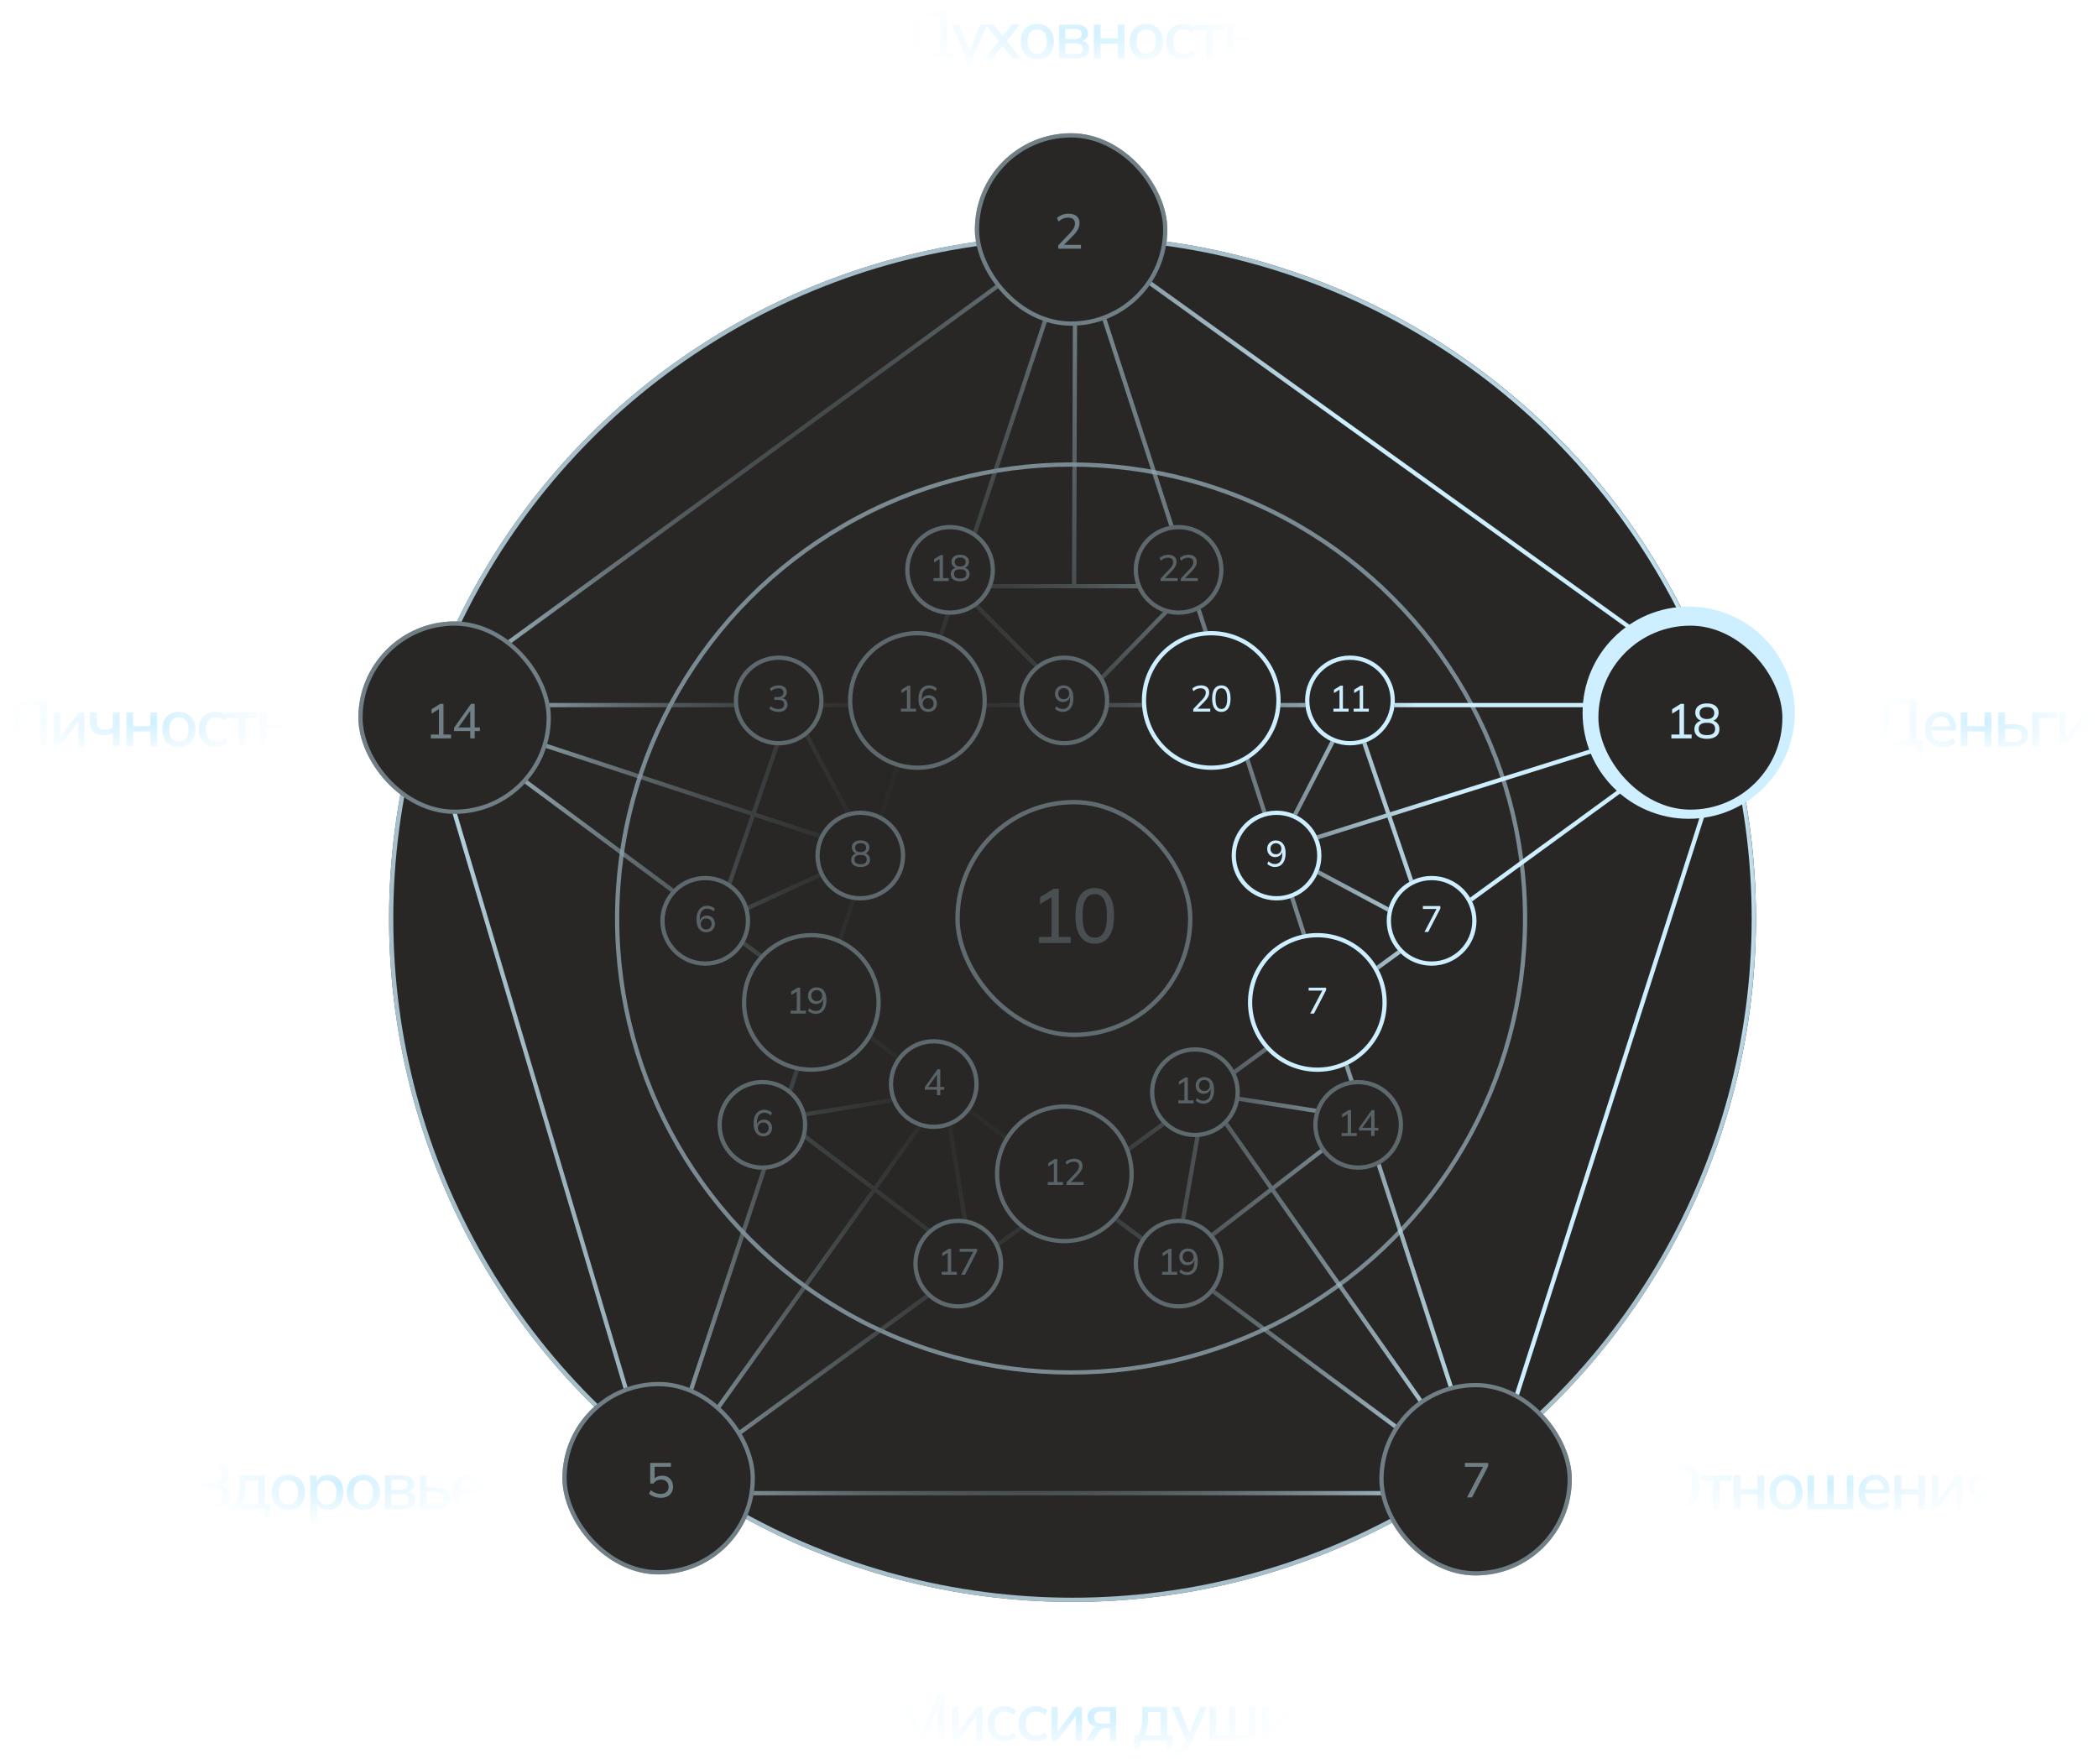 <?xml version="1.0" encoding="UTF-8"?> <svg xmlns="http://www.w3.org/2000/svg" width="251" height="211" viewBox="0 0 251 211" fill="none"><path d="M0.585 89.427L0.19 88.79C0.415 88.672 0.614 88.53 0.786 88.363C0.964 88.196 1.109 87.987 1.222 87.734C1.34 87.476 1.429 87.154 1.488 86.766C1.547 86.374 1.576 85.898 1.576 85.339V83.614H5.576V89.298H4.745V84.307H2.358V85.541C2.358 86.111 2.318 86.608 2.238 87.033C2.162 87.457 2.049 87.826 1.899 88.137C1.748 88.444 1.563 88.702 1.343 88.911C1.128 89.116 0.875 89.288 0.585 89.427ZM6.451 89.298V85.235H7.193V88.516H6.967L9.419 85.235H10.096V89.298H9.362V86.009H9.596L7.129 89.298H6.451ZM13.511 89.298V87.726C13.36 87.807 13.199 87.871 13.027 87.92C12.855 87.963 12.672 87.984 12.479 87.984C11.893 87.984 11.457 87.847 11.172 87.573C10.893 87.293 10.753 86.877 10.753 86.323V85.235H11.559V86.259C11.559 86.629 11.643 86.898 11.809 87.065C11.976 87.231 12.239 87.315 12.6 87.315C12.782 87.315 12.944 87.296 13.083 87.258C13.223 87.215 13.36 87.151 13.495 87.065V85.235H14.309V89.298H13.511ZM15.125 89.298V85.235H15.932V86.888H17.988V85.235H18.794V89.298H17.988V87.525H15.932V89.298H15.125ZM21.394 89.371C20.991 89.371 20.641 89.288 20.346 89.121C20.05 88.949 19.822 88.707 19.66 88.395C19.499 88.078 19.418 87.702 19.418 87.266C19.418 86.831 19.499 86.457 19.66 86.146C19.822 85.829 20.05 85.587 20.346 85.42C20.641 85.248 20.991 85.162 21.394 85.162C21.797 85.162 22.146 85.248 22.442 85.42C22.743 85.587 22.974 85.829 23.135 86.146C23.302 86.457 23.385 86.831 23.385 87.266C23.385 87.702 23.302 88.078 23.135 88.395C22.974 88.707 22.743 88.949 22.442 89.121C22.146 89.288 21.797 89.371 21.394 89.371ZM21.394 88.734C21.749 88.734 22.031 88.61 22.24 88.363C22.45 88.116 22.555 87.75 22.555 87.266C22.555 86.783 22.45 86.42 22.24 86.178C22.031 85.931 21.749 85.807 21.394 85.807C21.044 85.807 20.765 85.931 20.555 86.178C20.346 86.42 20.241 86.783 20.241 87.266C20.241 87.75 20.343 88.116 20.547 88.363C20.757 88.61 21.039 88.734 21.394 88.734ZM25.803 89.371C25.394 89.371 25.037 89.288 24.73 89.121C24.429 88.949 24.195 88.704 24.029 88.387C23.867 88.065 23.787 87.683 23.787 87.242C23.787 86.807 23.87 86.433 24.037 86.121C24.203 85.81 24.437 85.573 24.738 85.412C25.039 85.245 25.394 85.162 25.803 85.162C26.066 85.162 26.321 85.208 26.569 85.299C26.816 85.385 27.02 85.509 27.181 85.67L26.915 86.242C26.765 86.097 26.596 85.99 26.407 85.92C26.219 85.845 26.037 85.807 25.859 85.807C25.472 85.807 25.168 85.931 24.948 86.178C24.728 86.425 24.617 86.783 24.617 87.25C24.617 87.723 24.728 88.086 24.948 88.339C25.168 88.591 25.472 88.718 25.859 88.718C26.031 88.718 26.211 88.686 26.399 88.621C26.587 88.551 26.759 88.441 26.915 88.29L27.181 88.863C27.015 89.024 26.805 89.15 26.552 89.242C26.305 89.328 26.055 89.371 25.803 89.371ZM28.574 89.298V85.888H27.139V85.235H30.824V85.888H29.381V89.298H28.574ZM31.072 89.298V85.235H31.878V86.654H33.031C33.563 86.654 33.964 86.766 34.233 86.992C34.502 87.213 34.636 87.535 34.636 87.96C34.636 88.234 34.574 88.473 34.45 88.677C34.327 88.876 34.144 89.03 33.902 89.137C33.666 89.245 33.375 89.298 33.031 89.298H31.072ZM31.878 88.742H32.943C33.244 88.742 33.475 88.68 33.636 88.556C33.797 88.427 33.878 88.231 33.878 87.968C33.878 87.704 33.797 87.514 33.636 87.395C33.48 87.272 33.249 87.21 32.943 87.21H31.878V88.742Z" fill="url(#paint0_radial_100_896)"></path><path d="M107.915 8.298V6.331H108.504C108.783 5.992 108.99 5.533 109.125 4.952C109.259 4.366 109.326 3.646 109.326 2.791V1.316H113.318V6.331H114.148V8.298H113.414V7H108.665V8.298H107.915ZM109.351 6.331H112.487V1.977H110.1V2.856C110.1 3.689 110.039 4.385 109.915 4.944C109.797 5.498 109.609 5.96 109.351 6.331ZM114.293 8.83L114.1 8.169C114.352 8.115 114.562 8.051 114.729 7.976C114.901 7.9 115.043 7.801 115.156 7.677C115.269 7.559 115.366 7.406 115.446 7.218L115.648 6.742L115.632 7.073L113.866 2.936H114.737L116.108 6.323H115.89L117.261 2.936H118.099L116.237 7.29C116.118 7.559 115.992 7.785 115.858 7.968C115.723 8.15 115.578 8.298 115.422 8.411C115.266 8.524 115.094 8.613 114.906 8.677C114.718 8.742 114.514 8.793 114.293 8.83ZM117.793 7L119.639 4.71V5.097L117.89 2.936H118.865L120.099 4.525H119.809L121.042 2.936H122.01L120.276 5.089V4.718L122.115 7H121.139L119.809 5.299H120.099L118.76 7H117.793ZM124.09 7.073C123.687 7.073 123.337 6.989 123.042 6.823C122.746 6.651 122.518 6.409 122.356 6.097C122.195 5.78 122.114 5.404 122.114 4.968C122.114 4.533 122.195 4.159 122.356 3.847C122.518 3.53 122.746 3.288 123.042 3.122C123.337 2.95 123.687 2.864 124.09 2.864C124.493 2.864 124.842 2.95 125.138 3.122C125.439 3.288 125.67 3.53 125.831 3.847C125.998 4.159 126.081 4.533 126.081 4.968C126.081 5.404 125.998 5.78 125.831 6.097C125.67 6.409 125.439 6.651 125.138 6.823C124.842 6.989 124.493 7.073 124.09 7.073ZM124.09 6.436C124.445 6.436 124.727 6.312 124.936 6.065C125.146 5.817 125.251 5.452 125.251 4.968C125.251 4.484 125.146 4.121 124.936 3.88C124.727 3.632 124.445 3.509 124.09 3.509C123.74 3.509 123.461 3.632 123.251 3.88C123.042 4.121 122.937 4.484 122.937 4.968C122.937 5.452 123.039 5.817 123.243 6.065C123.453 6.312 123.735 6.436 124.09 6.436ZM126.685 7V2.936H128.733C129.222 2.936 129.582 3.03 129.813 3.218C130.05 3.401 130.168 3.662 130.168 4.001C130.168 4.264 130.079 4.482 129.902 4.654C129.73 4.826 129.501 4.93 129.216 4.968V4.863C129.555 4.879 129.821 4.979 130.015 5.162C130.208 5.344 130.305 5.581 130.305 5.871C130.305 6.221 130.173 6.497 129.91 6.702C129.652 6.901 129.284 7 128.805 7H126.685ZM127.451 6.476H128.741C129.004 6.476 129.206 6.422 129.345 6.315C129.485 6.202 129.555 6.04 129.555 5.831C129.555 5.621 129.485 5.463 129.345 5.355C129.206 5.248 129.004 5.194 128.741 5.194H127.451V6.476ZM127.451 4.67H128.652C128.894 4.67 129.082 4.616 129.216 4.509C129.351 4.401 129.418 4.253 129.418 4.065C129.418 3.872 129.351 3.724 129.216 3.622C129.082 3.514 128.894 3.46 128.652 3.46H127.451V4.67ZM130.864 7V2.936H131.67V4.589H133.726V2.936H134.533V7H133.726V5.226H131.67V7H130.864ZM137.132 7.073C136.729 7.073 136.38 6.989 136.084 6.823C135.789 6.651 135.56 6.409 135.399 6.097C135.238 5.78 135.157 5.404 135.157 4.968C135.157 4.533 135.238 4.159 135.399 3.847C135.56 3.53 135.789 3.288 136.084 3.122C136.38 2.95 136.729 2.864 137.132 2.864C137.536 2.864 137.885 2.95 138.181 3.122C138.482 3.288 138.713 3.53 138.874 3.847C139.041 4.159 139.124 4.533 139.124 4.968C139.124 5.404 139.041 5.78 138.874 6.097C138.713 6.409 138.482 6.651 138.181 6.823C137.885 6.989 137.536 7.073 137.132 7.073ZM137.132 6.436C137.487 6.436 137.769 6.312 137.979 6.065C138.189 5.817 138.294 5.452 138.294 4.968C138.294 4.484 138.189 4.121 137.979 3.88C137.769 3.632 137.487 3.509 137.132 3.509C136.783 3.509 136.504 3.632 136.294 3.88C136.084 4.121 135.979 4.484 135.979 4.968C135.979 5.452 136.082 5.817 136.286 6.065C136.496 6.312 136.778 6.436 137.132 6.436ZM141.541 7.073C141.133 7.073 140.775 6.989 140.469 6.823C140.168 6.651 139.934 6.406 139.767 6.089C139.606 5.766 139.526 5.385 139.526 4.944C139.526 4.509 139.609 4.135 139.776 3.823C139.942 3.511 140.176 3.275 140.477 3.114C140.778 2.947 141.133 2.864 141.541 2.864C141.805 2.864 142.06 2.909 142.307 3.001C142.555 3.087 142.759 3.21 142.92 3.372L142.654 3.944C142.504 3.799 142.334 3.691 142.146 3.622C141.958 3.546 141.775 3.509 141.598 3.509C141.211 3.509 140.907 3.632 140.687 3.88C140.466 4.127 140.356 4.484 140.356 4.952C140.356 5.425 140.466 5.788 140.687 6.04C140.907 6.293 141.211 6.419 141.598 6.419C141.77 6.419 141.95 6.387 142.138 6.323C142.326 6.253 142.498 6.143 142.654 5.992L142.92 6.565C142.754 6.726 142.544 6.852 142.291 6.944C142.044 7.03 141.794 7.073 141.541 7.073ZM144.313 7V3.589H142.878V2.936H146.563V3.589H145.119V7H144.313ZM146.811 7V2.936H147.617V4.355H148.77C149.302 4.355 149.703 4.468 149.971 4.694C150.24 4.914 150.375 5.237 150.375 5.662C150.375 5.936 150.313 6.175 150.189 6.379C150.065 6.578 149.883 6.731 149.641 6.839C149.404 6.946 149.114 7 148.77 7H146.811ZM147.617 6.444H148.681C148.982 6.444 149.213 6.382 149.375 6.258C149.536 6.129 149.617 5.933 149.617 5.67C149.617 5.406 149.536 5.215 149.375 5.097C149.219 4.973 148.988 4.912 148.681 4.912H147.617V6.444Z" fill="url(#paint1_radial_100_896)"></path><path d="M198.01 177.728C198.01 177.132 198.115 176.616 198.325 176.18C198.534 175.745 198.838 175.409 199.236 175.172C199.639 174.936 200.117 174.818 200.671 174.818C201.219 174.818 201.692 174.936 202.09 175.172C202.488 175.409 202.794 175.745 203.009 176.18C203.23 176.616 203.34 177.129 203.34 177.72C203.34 178.317 203.23 178.836 203.009 179.277C202.794 179.712 202.485 180.051 202.082 180.292C201.684 180.529 201.214 180.647 200.671 180.647C200.117 180.647 199.642 180.529 199.244 180.292C198.846 180.051 198.54 179.712 198.325 179.277C198.115 178.836 198.01 178.32 198.01 177.728ZM198.889 177.728C198.889 178.416 199.04 178.954 199.341 179.341C199.642 179.728 200.085 179.922 200.671 179.922C201.241 179.922 201.682 179.731 201.993 179.349C202.305 178.962 202.461 178.422 202.461 177.728C202.461 177.035 202.305 176.497 201.993 176.116C201.687 175.734 201.246 175.543 200.671 175.543C200.085 175.543 199.642 175.734 199.341 176.116C199.04 176.497 198.889 177.035 198.889 177.728ZM204.898 180.575V177.164H203.463V176.511H207.148V177.164H205.705V180.575H204.898ZM207.396 180.575V176.511H208.203V178.164H210.259V176.511H211.065V180.575H210.259V178.801H208.203V180.575H207.396ZM213.665 180.647C213.261 180.647 212.912 180.564 212.616 180.397C212.321 180.225 212.092 179.983 211.931 179.672C211.77 179.354 211.689 178.978 211.689 178.543C211.689 178.107 211.77 177.734 211.931 177.422C212.092 177.105 212.321 176.863 212.616 176.696C212.912 176.524 213.261 176.438 213.665 176.438C214.068 176.438 214.417 176.524 214.713 176.696C215.014 176.863 215.245 177.105 215.406 177.422C215.573 177.734 215.656 178.107 215.656 178.543C215.656 178.978 215.573 179.354 215.406 179.672C215.245 179.983 215.014 180.225 214.713 180.397C214.417 180.564 214.068 180.647 213.665 180.647ZM213.665 180.01C214.019 180.01 214.302 179.887 214.511 179.639C214.721 179.392 214.826 179.027 214.826 178.543C214.826 178.059 214.721 177.696 214.511 177.454C214.302 177.207 214.019 177.083 213.665 177.083C213.315 177.083 213.036 177.207 212.826 177.454C212.616 177.696 212.512 178.059 212.512 178.543C212.512 179.027 212.614 179.392 212.818 179.639C213.028 179.887 213.31 180.01 213.665 180.01ZM216.259 180.575V176.511H217.025V179.938H218.614V176.511H219.38V179.938H220.96V176.511H221.734V180.575H216.259ZM224.468 180.647C223.812 180.647 223.296 180.462 222.92 180.091C222.544 179.72 222.355 179.207 222.355 178.551C222.355 178.126 222.436 177.755 222.597 177.438C222.764 177.121 222.992 176.876 223.283 176.704C223.578 176.527 223.92 176.438 224.307 176.438C224.688 176.438 225.008 176.519 225.266 176.68C225.524 176.842 225.72 177.07 225.855 177.366C225.989 177.656 226.056 178 226.056 178.398V178.656H222.992V178.188H225.5L225.363 178.293C225.363 177.89 225.272 177.578 225.089 177.358C224.911 177.132 224.653 177.019 224.315 177.019C223.938 177.019 223.648 177.151 223.444 177.414C223.24 177.672 223.138 178.029 223.138 178.486V178.567C223.138 179.045 223.253 179.406 223.484 179.647C223.721 179.889 224.054 180.01 224.484 180.01C224.721 180.01 224.941 179.978 225.145 179.914C225.355 179.844 225.554 179.731 225.742 179.575L226.008 180.131C225.82 180.298 225.591 180.427 225.323 180.518C225.054 180.604 224.769 180.647 224.468 180.647ZM226.65 180.575V176.511H227.456V178.164H229.512V176.511H230.319V180.575H229.512V178.801H227.456V180.575H226.65ZM231.144 180.575V176.511H231.886V179.793H231.66L234.112 176.511H234.789V180.575H234.055V177.285H234.289L231.822 180.575H231.144ZM235.277 180.575L235.914 179.478C236.016 179.301 236.145 179.158 236.301 179.051C236.462 178.938 236.626 178.881 236.793 178.881H236.938L236.93 178.962C236.468 178.962 236.107 178.857 235.849 178.648C235.591 178.438 235.462 178.137 235.462 177.745C235.462 177.352 235.591 177.048 235.849 176.833C236.107 176.618 236.486 176.511 236.986 176.511H238.889V180.575H238.139V179.067H237.599C237.395 179.067 237.22 179.118 237.075 179.22C236.935 179.322 236.82 179.457 236.728 179.623L236.18 180.575H235.277ZM237.131 178.519H238.139V177.059H237.131C236.83 177.059 236.605 177.124 236.454 177.253C236.309 177.382 236.236 177.559 236.236 177.785C236.236 178.021 236.309 178.204 236.454 178.333C236.605 178.457 236.83 178.519 237.131 178.519Z" fill="url(#paint2_radial_100_896)"></path><path d="M223.859 90.597V88.629H224.447C224.727 88.29 224.934 87.831 225.068 87.25C225.203 86.664 225.27 85.944 225.27 85.089V83.614H229.261V88.629H230.092V90.597H229.358V89.298H224.609V90.597H223.859ZM225.294 88.629H228.431V84.275H226.044V85.154C226.044 85.987 225.982 86.683 225.858 87.242C225.74 87.796 225.552 88.258 225.294 88.629ZM232.394 89.371C231.738 89.371 231.222 89.186 230.846 88.815C230.47 88.444 230.281 87.93 230.281 87.275C230.281 86.85 230.362 86.479 230.523 86.162C230.69 85.845 230.918 85.6 231.209 85.428C231.504 85.251 231.846 85.162 232.233 85.162C232.614 85.162 232.934 85.243 233.192 85.404C233.45 85.565 233.646 85.794 233.781 86.089C233.915 86.379 233.982 86.724 233.982 87.121V87.379H230.918V86.912H233.426L233.289 87.016C233.289 86.613 233.198 86.302 233.015 86.081C232.837 85.855 232.579 85.743 232.241 85.743C231.864 85.743 231.574 85.874 231.37 86.138C231.166 86.396 231.064 86.753 231.064 87.21V87.291C231.064 87.769 231.179 88.129 231.41 88.371C231.647 88.613 231.98 88.734 232.41 88.734C232.647 88.734 232.867 88.702 233.071 88.637C233.281 88.567 233.48 88.454 233.668 88.299L233.934 88.855C233.746 89.022 233.517 89.15 233.249 89.242C232.98 89.328 232.695 89.371 232.394 89.371ZM234.576 89.298V85.235H235.382V86.888H237.438V85.235H238.245V89.298H237.438V87.525H235.382V89.298H234.576ZM239.07 89.298V85.235H239.877V86.654H241.03C241.562 86.654 241.962 86.766 242.231 86.992C242.5 87.213 242.634 87.535 242.634 87.96C242.634 88.234 242.573 88.473 242.449 88.677C242.325 88.876 242.143 89.03 241.901 89.137C241.664 89.245 241.374 89.298 241.03 89.298H239.07ZM239.877 88.742H240.941C241.242 88.742 241.473 88.68 241.635 88.556C241.796 88.427 241.876 88.231 241.876 87.968C241.876 87.704 241.796 87.514 241.635 87.395C241.479 87.272 241.248 87.21 240.941 87.21H239.877V88.742ZM243.148 89.298V85.235H246.075V85.888H243.962V89.298H243.148ZM246.414 89.298V85.235H247.156V88.516H246.93L249.381 85.235H250.058V89.298H249.325V86.009H249.558L247.091 89.298H246.414Z" fill="url(#paint3_radial_100_896)"></path><path d="M25.238 180.647C24.749 180.647 24.311 180.585 23.924 180.462C23.543 180.333 23.225 180.158 22.973 179.938L23.255 179.309C23.513 179.518 23.798 179.677 24.11 179.785C24.421 179.892 24.782 179.946 25.19 179.946C25.701 179.946 26.074 179.862 26.311 179.696C26.553 179.529 26.674 179.279 26.674 178.946C26.674 178.634 26.572 178.403 26.367 178.253C26.163 178.102 25.851 178.027 25.432 178.027H23.997V177.358H25.311C25.714 177.358 26.018 177.282 26.222 177.132C26.432 176.976 26.537 176.75 26.537 176.454C26.537 176.164 26.427 175.936 26.206 175.769C25.986 175.602 25.65 175.519 25.198 175.519C24.854 175.519 24.529 175.57 24.223 175.672C23.916 175.774 23.639 175.928 23.392 176.132L23.102 175.503C23.354 175.283 23.672 175.113 24.053 174.995C24.44 174.877 24.843 174.818 25.263 174.818C25.956 174.818 26.477 174.957 26.827 175.237C27.182 175.516 27.359 175.89 27.359 176.358C27.359 176.707 27.254 177.003 27.045 177.245C26.835 177.481 26.55 177.64 26.19 177.72V177.599C26.593 177.659 26.91 177.809 27.141 178.051C27.378 178.293 27.496 178.61 27.496 179.002C27.496 179.341 27.413 179.634 27.246 179.881C27.08 180.129 26.83 180.319 26.496 180.454C26.163 180.583 25.744 180.647 25.238 180.647ZM27.725 181.623V179.946H28.177C28.354 179.677 28.483 179.363 28.564 179.002C28.645 178.642 28.685 178.207 28.685 177.696V176.511H31.66V179.946H32.313V181.623H31.612V180.575H28.427V181.623H27.725ZM28.927 179.954H30.894V177.14H29.386V177.857C29.386 178.25 29.346 178.634 29.265 179.01C29.19 179.381 29.077 179.696 28.927 179.954ZM34.492 180.647C34.088 180.647 33.739 180.564 33.443 180.397C33.148 180.225 32.919 179.983 32.758 179.672C32.597 179.354 32.516 178.978 32.516 178.543C32.516 178.107 32.597 177.734 32.758 177.422C32.919 177.105 33.148 176.863 33.443 176.696C33.739 176.524 34.088 176.438 34.492 176.438C34.895 176.438 35.244 176.524 35.54 176.696C35.841 176.863 36.072 177.105 36.233 177.422C36.4 177.734 36.483 178.107 36.483 178.543C36.483 178.978 36.4 179.354 36.233 179.672C36.072 179.983 35.841 180.225 35.54 180.397C35.244 180.564 34.895 180.647 34.492 180.647ZM34.492 180.01C34.846 180.01 35.129 179.887 35.338 179.639C35.548 179.392 35.653 179.027 35.653 178.543C35.653 178.059 35.548 177.696 35.338 177.454C35.129 177.207 34.846 177.083 34.492 177.083C34.142 177.083 33.863 177.207 33.653 177.454C33.443 177.696 33.339 178.059 33.339 178.543C33.339 179.027 33.441 179.392 33.645 179.639C33.855 179.887 34.137 180.01 34.492 180.01ZM37.118 182.316V177.487C37.118 177.331 37.11 177.172 37.094 177.011C37.084 176.844 37.07 176.678 37.054 176.511H37.844L37.925 177.43H37.836C37.922 177.124 38.094 176.882 38.352 176.704C38.615 176.527 38.927 176.438 39.287 176.438C39.648 176.438 39.962 176.524 40.231 176.696C40.499 176.863 40.706 177.102 40.852 177.414C41.002 177.726 41.077 178.102 41.077 178.543C41.077 178.978 41.002 179.354 40.852 179.672C40.706 179.989 40.499 180.231 40.231 180.397C39.962 180.564 39.648 180.647 39.287 180.647C38.933 180.647 38.623 180.561 38.36 180.389C38.102 180.212 37.93 179.973 37.844 179.672H37.933V182.316H37.118ZM39.086 180.01C39.441 180.01 39.723 179.887 39.932 179.639C40.147 179.392 40.255 179.027 40.255 178.543C40.255 178.059 40.147 177.696 39.932 177.454C39.723 177.207 39.441 177.083 39.086 177.083C38.731 177.083 38.446 177.207 38.231 177.454C38.022 177.696 37.917 178.059 37.917 178.543C37.917 179.027 38.022 179.392 38.231 179.639C38.446 179.887 38.731 180.01 39.086 180.01ZM43.465 180.647C43.062 180.647 42.712 180.564 42.417 180.397C42.121 180.225 41.892 179.983 41.731 179.672C41.57 179.354 41.489 178.978 41.489 178.543C41.489 178.107 41.57 177.734 41.731 177.422C41.892 177.105 42.121 176.863 42.417 176.696C42.712 176.524 43.062 176.438 43.465 176.438C43.868 176.438 44.217 176.524 44.513 176.696C44.814 176.863 45.045 177.105 45.206 177.422C45.373 177.734 45.456 178.107 45.456 178.543C45.456 178.978 45.373 179.354 45.206 179.672C45.045 179.983 44.814 180.225 44.513 180.397C44.217 180.564 43.868 180.647 43.465 180.647ZM43.465 180.01C43.82 180.01 44.102 179.887 44.311 179.639C44.521 179.392 44.626 179.027 44.626 178.543C44.626 178.059 44.521 177.696 44.311 177.454C44.102 177.207 43.82 177.083 43.465 177.083C43.115 177.083 42.836 177.207 42.626 177.454C42.417 177.696 42.312 178.059 42.312 178.543C42.312 179.027 42.414 179.392 42.618 179.639C42.828 179.887 43.11 180.01 43.465 180.01ZM46.059 180.575V176.511H48.108C48.597 176.511 48.957 176.605 49.188 176.793C49.425 176.976 49.543 177.237 49.543 177.575C49.543 177.839 49.454 178.056 49.277 178.228C49.105 178.4 48.876 178.505 48.591 178.543V178.438C48.93 178.454 49.196 178.554 49.389 178.736C49.583 178.919 49.68 179.156 49.68 179.446C49.68 179.795 49.548 180.072 49.285 180.276C49.027 180.475 48.658 180.575 48.18 180.575H46.059ZM46.825 180.051H48.116C48.379 180.051 48.581 179.997 48.72 179.889C48.86 179.776 48.93 179.615 48.93 179.406C48.93 179.196 48.86 179.037 48.72 178.93C48.581 178.822 48.379 178.769 48.116 178.769H46.825V180.051ZM46.825 178.244H48.027C48.269 178.244 48.457 178.191 48.591 178.083C48.726 177.976 48.793 177.828 48.793 177.64C48.793 177.446 48.726 177.298 48.591 177.196C48.457 177.089 48.269 177.035 48.027 177.035H46.825V178.244ZM50.239 180.575V176.511H51.045V177.93H52.198C52.73 177.93 53.131 178.043 53.4 178.269C53.669 178.489 53.803 178.812 53.803 179.236C53.803 179.51 53.741 179.75 53.617 179.954C53.494 180.153 53.311 180.306 53.069 180.413C52.833 180.521 52.542 180.575 52.198 180.575H50.239ZM51.045 180.018H52.11C52.411 180.018 52.642 179.957 52.803 179.833C52.964 179.704 53.045 179.508 53.045 179.244C53.045 178.981 52.964 178.79 52.803 178.672C52.647 178.548 52.416 178.486 52.11 178.486H51.045V180.018ZM56.227 180.647C55.571 180.647 55.055 180.462 54.679 180.091C54.303 179.72 54.115 179.207 54.115 178.551C54.115 178.126 54.195 177.755 54.357 177.438C54.523 177.121 54.752 176.876 55.042 176.704C55.338 176.527 55.679 176.438 56.066 176.438C56.448 176.438 56.767 176.519 57.025 176.68C57.283 176.842 57.48 177.07 57.614 177.366C57.748 177.656 57.816 178 57.816 178.398V178.656H54.752V178.188H57.259L57.122 178.293C57.122 177.89 57.031 177.578 56.848 177.358C56.671 177.132 56.413 177.019 56.074 177.019C55.698 177.019 55.407 177.151 55.203 177.414C54.999 177.672 54.897 178.029 54.897 178.486V178.567C54.897 179.045 55.012 179.406 55.243 179.647C55.48 179.889 55.813 180.01 56.243 180.01C56.48 180.01 56.7 179.978 56.904 179.914C57.114 179.844 57.313 179.731 57.501 179.575L57.767 180.131C57.579 180.298 57.351 180.427 57.082 180.518C56.813 180.604 56.528 180.647 56.227 180.647Z" fill="url(#paint4_radial_100_896)"></path><path d="M107.401 208.257V202.573H108.135L110.328 207.516H110.086L112.279 202.573H113.005V208.257H112.247V203.71H112.513L110.465 208.257H109.941L107.893 203.71H108.167V208.257H107.401ZM113.902 208.257V204.194H114.644V207.475H114.418L116.869 204.194H117.547V208.257H116.813V204.968H117.047L114.58 208.257H113.902ZM120.179 208.33C119.771 208.33 119.413 208.247 119.107 208.08C118.806 207.908 118.572 207.663 118.406 207.346C118.244 207.024 118.164 206.642 118.164 206.201C118.164 205.766 118.247 205.392 118.414 205.08C118.58 204.769 118.814 204.532 119.115 204.371C119.416 204.204 119.771 204.121 120.179 204.121C120.443 204.121 120.698 204.167 120.945 204.258C121.193 204.344 121.397 204.468 121.558 204.629L121.292 205.201C121.142 205.056 120.972 204.949 120.784 204.879C120.596 204.804 120.413 204.766 120.236 204.766C119.849 204.766 119.545 204.89 119.325 205.137C119.104 205.384 118.994 205.742 118.994 206.209C118.994 206.682 119.104 207.045 119.325 207.298C119.545 207.55 119.849 207.677 120.236 207.677C120.408 207.677 120.588 207.645 120.776 207.58C120.964 207.51 121.136 207.4 121.292 207.249L121.558 207.822C121.392 207.983 121.182 208.11 120.929 208.201C120.682 208.287 120.432 208.33 120.179 208.33ZM123.894 208.33C123.486 208.33 123.128 208.247 122.822 208.08C122.521 207.908 122.287 207.663 122.121 207.346C121.959 207.024 121.879 206.642 121.879 206.201C121.879 205.766 121.962 205.392 122.129 205.08C122.295 204.769 122.529 204.532 122.83 204.371C123.131 204.204 123.486 204.121 123.894 204.121C124.158 204.121 124.413 204.167 124.66 204.258C124.908 204.344 125.112 204.468 125.273 204.629L125.007 205.201C124.857 205.056 124.687 204.949 124.499 204.879C124.311 204.804 124.128 204.766 123.951 204.766C123.564 204.766 123.26 204.89 123.04 205.137C122.819 205.384 122.709 205.742 122.709 206.209C122.709 206.682 122.819 207.045 123.04 207.298C123.26 207.55 123.564 207.677 123.951 207.677C124.123 207.677 124.303 207.645 124.491 207.58C124.679 207.51 124.851 207.4 125.007 207.249L125.273 207.822C125.107 207.983 124.897 208.11 124.644 208.201C124.397 208.287 124.147 208.33 123.894 208.33ZM125.795 208.257V204.194H126.537V207.475H126.311L128.762 204.194H129.44V208.257H128.706V204.968H128.94L126.473 208.257H125.795ZM129.928 208.257L130.565 207.161C130.667 206.983 130.796 206.841 130.952 206.733C131.113 206.621 131.277 206.564 131.444 206.564H131.589L131.581 206.645C131.118 206.645 130.758 206.54 130.5 206.33C130.242 206.121 130.113 205.82 130.113 205.427C130.113 205.035 130.242 204.731 130.5 204.516C130.758 204.301 131.137 204.194 131.637 204.194H133.54V208.257H132.79V206.75H132.25C132.046 206.75 131.871 206.801 131.726 206.903C131.586 207.005 131.47 207.139 131.379 207.306L130.831 208.257H129.928ZM131.782 206.201H132.79V204.742H131.782C131.481 204.742 131.255 204.806 131.105 204.935C130.96 205.064 130.887 205.242 130.887 205.468C130.887 205.704 130.96 205.887 131.105 206.016C131.255 206.139 131.481 206.201 131.782 206.201ZM135.702 209.306V207.628H136.154C136.331 207.36 136.46 207.045 136.541 206.685C136.622 206.325 136.662 205.889 136.662 205.379V204.194H139.637V207.628H140.29V209.306H139.589V208.257H136.404V209.306H135.702ZM136.904 207.636H138.871V204.822H137.363V205.54C137.363 205.932 137.323 206.317 137.242 206.693C137.167 207.064 137.054 207.378 136.904 207.636ZM140.606 210.088L140.412 209.426C140.665 209.373 140.875 209.308 141.041 209.233C141.213 209.158 141.356 209.058 141.469 208.935C141.582 208.816 141.678 208.663 141.759 208.475L141.96 207.999L141.944 208.33L140.179 204.194H141.049L142.42 207.58H142.202L143.573 204.194H144.412L142.549 208.548C142.431 208.816 142.305 209.042 142.17 209.225C142.036 209.408 141.891 209.555 141.735 209.668C141.579 209.781 141.407 209.87 141.219 209.934C141.031 209.999 140.826 210.05 140.606 210.088ZM144.709 208.257V204.194H145.475V207.62H147.063V204.194H147.829V207.62H149.41V204.194H150.184V208.257H144.709ZM151.006 208.257V204.194H151.748V207.475H151.523L153.974 204.194H154.651V208.257H153.917V204.968H154.151L151.684 208.257H151.006Z" fill="url(#paint5_radial_100_896)"></path><circle cx="128.311" cy="109.888" r="81.766" fill="#282725"></circle><circle cx="128.311" cy="109.888" r="81.512" stroke="#CDEFFF" stroke-opacity="0.76" stroke-width="0.508"></circle><mask id="mask0_100_896" style="mask-type:alpha" maskUnits="userSpaceOnUse" x="46" y="28" width="165" height="164"><circle cx="128.311" cy="109.888" r="81.766" fill="url(#paint6_linear_100_896)"></circle></mask><g mask="url(#mask0_100_896)"><g filter="url(#filter0_i_100_896)"><circle cx="128.311" cy="109.888" r="81.766" fill="#282725"></circle></g><circle cx="128.311" cy="109.888" r="81.512" stroke="#CDEFFF" stroke-width="0.508"></circle></g><circle cx="128.144" cy="109.888" r="54.566" fill="#282725"></circle><circle cx="128.144" cy="109.888" r="54.312" stroke="#CDEFFF" stroke-opacity="0.5" stroke-width="0.508"></circle><path d="M78.584 178.638L112.959 130.631M78.584 178.638L93.435 133.787M78.584 178.638L116.296 151.144M78.584 178.638L50.55 84.357M78.584 178.638H177.704M128.644 27.454L142.495 70.135M128.644 27.454L114.512 70.135M128.644 27.454L128.503 70.135M128.644 27.454L50.55 84.357M128.644 27.454L207.908 84.357M177.704 178.638L140.624 151.144M177.704 178.638L163.15 133.787M177.704 178.638L144.163 130.828M177.704 178.638L207.908 84.357M50.55 84.357H94.603M50.55 84.357L85.658 110.388M50.55 84.357L103.973 101.961M207.908 84.357L170.862 111.364M207.908 84.357H161.685M207.908 84.357L152.741 101.711M112.959 130.631L93.435 133.787M112.959 130.631L116.296 151.144M112.959 130.631L140.624 151.144M112.959 130.631L85.658 110.388M93.435 133.787L116.296 151.144M93.435 133.787L103.973 101.961M116.296 151.144L144.163 130.828M144.163 130.828L140.624 151.144M144.163 130.828L163.15 133.787M144.163 130.828L170.862 111.364M140.624 151.144L163.15 133.787M163.15 133.787L152.741 101.711M170.862 111.364L161.685 84.357M170.862 111.364L152.741 101.711M161.685 84.357L152.741 101.711M161.685 84.357H128.644M152.741 101.711L142.495 70.135M128.644 84.357L142.495 70.135M128.644 84.357L114.512 70.135M128.644 84.357H94.603M142.495 70.135H128.503M114.512 70.135H128.503M114.512 70.135L103.973 101.961M103.973 101.961L94.603 84.357M103.973 101.961L85.658 110.388M94.603 84.357L85.658 110.388" stroke="url(#paint7_radial_100_896)" stroke-width="0.508"></path><g filter="url(#filter1_f_100_896)"><circle cx="202.031" cy="85.266" r="12.694" fill="#CDEFFF"></circle></g><rect x="67.285" y="165.333" width="23.028" height="23.028" rx="11.514" fill="#282725"></rect><rect x="67.539" y="165.587" width="22.52" height="22.52" rx="11.26" stroke="#CDEFFF" stroke-opacity="0.44" stroke-width="0.508"></rect><path d="M79.073 179.197C78.894 179.197 78.716 179.178 78.54 179.139C78.368 179.1 78.206 179.045 78.054 178.975C77.901 178.9 77.769 178.811 77.655 178.705L77.849 178.283C78.04 178.436 78.235 178.549 78.435 178.623C78.634 178.693 78.843 178.729 79.061 178.729C79.35 178.729 79.577 178.652 79.741 178.5C79.905 178.348 79.987 178.145 79.987 177.891C79.987 177.629 79.909 177.418 79.753 177.258C79.597 177.094 79.38 177.012 79.103 177.012C78.911 177.012 78.737 177.051 78.581 177.129C78.429 177.203 78.294 177.323 78.177 177.487H77.79V175.014H80.268V175.477H78.317V177.041H78.177C78.282 176.885 78.425 176.764 78.605 176.678C78.788 176.592 78.993 176.549 79.22 176.549C79.485 176.549 79.714 176.604 79.905 176.713C80.1 176.823 80.251 176.977 80.356 177.176C80.466 177.371 80.52 177.6 80.52 177.862C80.52 178.123 80.462 178.356 80.344 178.559C80.227 178.758 80.059 178.914 79.841 179.027C79.626 179.141 79.37 179.197 79.073 179.197Z" fill="#CDEFFF" fill-opacity="0.44"></path><rect x="165.022" y="165.455" width="23.028" height="23.028" rx="11.514" fill="#282725"></rect><rect x="165.276" y="165.709" width="22.52" height="22.52" rx="11.26" stroke="#CDEFFF" stroke-opacity="0.44" stroke-width="0.508"></rect><path d="M175.509 179.145L177.542 175.26V175.483H175.257V175.014H178.04V175.418L176.112 179.145H175.509Z" fill="#CDEFFF" fill-opacity="0.44"></path><rect x="190.974" y="74.598" width="22.52" height="22.52" rx="11.26" fill="#282725"></rect><rect x="190.974" y="74.598" width="22.52" height="22.52" rx="11.26" stroke="#CDEFFF" stroke-width="0.508"></rect><path d="M199.961 88.337V87.874H200.928V84.669H201.203L200.049 85.384V84.851L201.08 84.207H201.473V87.874H202.381V88.337H199.961ZM204.212 88.39C203.736 88.39 203.367 88.288 203.105 88.085C202.844 87.882 202.713 87.599 202.713 87.236C202.713 86.95 202.801 86.714 202.976 86.527C203.156 86.335 203.388 86.22 203.673 86.181V86.275C203.412 86.22 203.203 86.101 203.047 85.917C202.894 85.734 202.818 85.513 202.818 85.255C202.818 84.912 202.941 84.642 203.187 84.447C203.437 84.252 203.779 84.154 204.212 84.154C204.65 84.154 204.992 84.252 205.238 84.447C205.488 84.642 205.613 84.912 205.613 85.255C205.613 85.513 205.538 85.736 205.39 85.923C205.246 86.111 205.044 86.228 204.787 86.275V86.181C205.072 86.22 205.296 86.335 205.46 86.527C205.628 86.714 205.712 86.95 205.712 87.236C205.712 87.599 205.581 87.882 205.32 88.085C205.062 88.288 204.693 88.39 204.212 88.39ZM204.212 87.95C204.544 87.95 204.79 87.888 204.951 87.763C205.115 87.638 205.197 87.452 205.197 87.206C205.197 86.956 205.115 86.771 204.951 86.65C204.79 86.529 204.544 86.468 204.212 86.468C203.884 86.468 203.638 86.529 203.474 86.65C203.31 86.771 203.228 86.956 203.228 87.206C203.228 87.452 203.31 87.638 203.474 87.763C203.638 87.888 203.884 87.95 204.212 87.95ZM204.212 86.023C204.498 86.023 204.714 85.96 204.863 85.835C205.015 85.706 205.091 85.529 205.091 85.302C205.091 85.08 205.015 84.906 204.863 84.781C204.714 84.656 204.498 84.593 204.212 84.593C203.931 84.593 203.714 84.656 203.562 84.781C203.41 84.906 203.334 85.08 203.334 85.302C203.334 85.529 203.41 85.706 203.562 85.835C203.714 85.96 203.931 86.023 204.212 86.023Z" fill="#CDEFFF"></path><rect x="116.63" y="15.94" width="23.028" height="23.028" rx="11.514" fill="#282725"></rect><rect x="116.884" y="16.194" width="22.52" height="22.52" rx="11.26" stroke="#CDEFFF" stroke-opacity="0.44" stroke-width="0.508"></rect><path d="M126.611 29.752V29.347L128.052 27.836C128.24 27.644 128.378 27.461 128.468 27.285C128.562 27.109 128.609 26.928 128.609 26.74C128.609 26.51 128.537 26.336 128.392 26.219C128.251 26.098 128.044 26.037 127.771 26.037C127.56 26.037 127.361 26.076 127.174 26.154C126.99 26.229 126.814 26.344 126.646 26.5L126.453 26.084C126.613 25.928 126.814 25.803 127.056 25.709C127.302 25.615 127.56 25.569 127.83 25.569C128.251 25.569 128.578 25.666 128.808 25.861C129.038 26.053 129.154 26.328 129.154 26.687C129.154 26.949 129.089 27.199 128.96 27.437C128.835 27.672 128.65 27.914 128.404 28.164L127.144 29.441V29.289H129.324V29.752H126.611Z" fill="#CDEFFF" fill-opacity="0.44"></path><rect x="42.874" y="74.344" width="23.028" height="23.028" rx="11.514" fill="#282725"></rect><rect x="43.128" y="74.598" width="22.52" height="22.52" rx="11.26" stroke="#CDEFFF" stroke-opacity="0.44" stroke-width="0.508"></rect><path d="M51.545 88.337V87.874H52.511V84.669H52.787L51.633 85.384V84.851L52.664 84.207H53.056V87.874H53.964V88.337H51.545ZM56.259 88.337V87.464H54.319V87.072L56.346 84.207H56.792V87.031H57.413V87.464H56.792V88.337H56.259ZM56.259 87.031V84.851H56.393L54.759 87.159V87.031H56.259Z" fill="#CDEFFF" fill-opacity="0.44"></path><rect x="114.294" y="95.704" width="28.368" height="28.368" rx="14.184" fill="#282725"></rect><rect x="114.556" y="95.966" width="27.844" height="27.844" rx="13.922" stroke="#CDEFFF" stroke-opacity="0.34" stroke-width="0.524"></rect><path opacity="0.67" d="M124.292 112.818V112.091H125.811V107.055H126.243L124.43 108.178V107.34L126.05 106.327H126.667V112.091H128.094V112.818H124.292ZM130.972 112.901C130.229 112.901 129.658 112.615 129.259 112.045C128.861 111.468 128.661 110.642 128.661 109.568C128.661 108.476 128.861 107.65 129.259 107.092C129.658 106.527 130.229 106.245 130.972 106.245C131.721 106.245 132.291 106.527 132.684 107.092C133.083 107.65 133.283 108.473 133.283 109.559C133.283 110.639 133.083 111.468 132.684 112.045C132.285 112.615 131.714 112.901 130.972 112.901ZM130.972 112.173C131.463 112.173 131.828 111.962 132.067 111.538C132.313 111.115 132.436 110.455 132.436 109.559C132.436 108.663 132.313 108.009 132.067 107.598C131.828 107.181 131.463 106.972 130.972 106.972C130.487 106.972 130.122 107.181 129.876 107.598C129.631 108.009 129.508 108.663 129.508 109.559C129.508 110.455 129.631 111.115 129.876 111.538C130.122 111.962 130.487 112.173 130.972 112.173Z" fill="#CDEFFF" fill-opacity="0.3"></path><circle cx="91.207" cy="134.575" r="5.37" fill="#282725"></circle><circle cx="91.207" cy="134.575" r="5.116" stroke="#CDEFFF" stroke-opacity="0.33" stroke-width="0.508"></circle><circle cx="84.372" cy="110.165" r="5.37" fill="#282725"></circle><circle cx="84.372" cy="110.165" r="5.116" stroke="#CDEFFF" stroke-opacity="0.33" stroke-width="0.508"></circle><circle cx="102.924" cy="102.354" r="5.37" fill="#282725"></circle><circle cx="102.924" cy="102.354" r="5.116" stroke="#CDEFFF" stroke-opacity="0.33" stroke-width="0.508"></circle><circle cx="93.16" cy="83.801" r="5.37" fill="#282725"></circle><circle cx="93.16" cy="83.801" r="5.116" stroke="#CDEFFF" stroke-opacity="0.33" stroke-width="0.508"></circle><circle cx="127.335" cy="83.801" r="5.37" fill="#282725"></circle><circle cx="127.335" cy="83.801" r="5.116" stroke="#CDEFFF" stroke-opacity="0.33" stroke-width="0.508"></circle><circle cx="113.665" cy="68.178" r="5.37" fill="#282725"></circle><circle cx="113.665" cy="68.178" r="5.116" stroke="#CDEFFF" stroke-opacity="0.33" stroke-width="0.508"></circle><circle cx="109.758" cy="83.801" r="8.3" fill="#282725"></circle><circle cx="109.758" cy="83.801" r="8.046" stroke="#CDEFFF" stroke-opacity="0.33" stroke-width="0.508"></circle><circle cx="127.335" cy="140.434" r="8.3" fill="#282725"></circle><circle cx="127.335" cy="140.434" r="8.046" stroke="#CDEFFF" stroke-opacity="0.33" stroke-width="0.508"></circle><circle cx="97.066" cy="119.929" r="8.3" fill="#282725"></circle><circle cx="97.066" cy="119.929" r="8.046" stroke="#CDEFFF" stroke-opacity="0.33" stroke-width="0.508"></circle><path d="M94.597 121.26V120.913H95.322V118.509H95.528L94.663 119.045V118.645L95.436 118.162H95.731V120.913H96.412V121.26H94.597ZM97.574 121.299C97.41 121.299 97.246 121.266 97.082 121.198C96.918 121.131 96.782 121.042 96.674 120.93L96.823 120.618C96.931 120.727 97.05 120.809 97.179 120.864C97.311 120.92 97.444 120.948 97.579 120.948C97.866 120.948 98.087 120.845 98.242 120.64C98.397 120.432 98.475 120.125 98.475 119.718V119.326H98.519C98.501 119.488 98.45 119.628 98.365 119.748C98.283 119.865 98.179 119.956 98.053 120.021C97.927 120.085 97.784 120.117 97.623 120.117C97.438 120.117 97.274 120.075 97.131 119.99C96.987 119.905 96.874 119.789 96.792 119.643C96.71 119.493 96.669 119.324 96.669 119.133C96.669 118.937 96.712 118.763 96.797 118.61C96.885 118.458 97.005 118.339 97.157 118.254C97.309 118.166 97.485 118.123 97.684 118.123C98.065 118.123 98.358 118.256 98.563 118.522C98.768 118.786 98.871 119.158 98.871 119.638C98.871 119.993 98.818 120.295 98.712 120.544C98.61 120.79 98.462 120.977 98.269 121.106C98.075 121.235 97.844 121.299 97.574 121.299ZM97.711 119.779C97.84 119.779 97.952 119.751 98.049 119.696C98.148 119.64 98.226 119.562 98.282 119.463C98.337 119.363 98.365 119.249 98.365 119.12C98.365 118.988 98.337 118.874 98.282 118.777C98.226 118.678 98.148 118.6 98.049 118.544C97.952 118.486 97.84 118.456 97.711 118.456C97.582 118.456 97.467 118.486 97.368 118.544C97.271 118.6 97.195 118.678 97.139 118.777C97.087 118.874 97.06 118.988 97.06 119.12C97.06 119.249 97.087 119.363 97.139 119.463C97.195 119.562 97.271 119.64 97.368 119.696C97.467 119.751 97.582 119.779 97.711 119.779Z" fill="#CDEFFF" fill-opacity="0.3"></path><path d="M84.509 111.535C84.131 111.535 83.839 111.402 83.634 111.135C83.429 110.869 83.327 110.497 83.327 110.019C83.327 109.662 83.378 109.36 83.481 109.114C83.586 108.868 83.735 108.681 83.929 108.552C84.122 108.423 84.353 108.358 84.623 108.358C84.787 108.358 84.951 108.391 85.115 108.455C85.279 108.519 85.415 108.609 85.524 108.723L85.374 109.039C85.266 108.928 85.146 108.846 85.014 108.793C84.885 108.738 84.753 108.71 84.619 108.71C84.329 108.71 84.106 108.814 83.951 109.022C83.798 109.227 83.722 109.533 83.722 109.94V110.331H83.678C83.699 110.167 83.749 110.027 83.828 109.909C83.91 109.792 84.014 109.701 84.14 109.637C84.269 109.573 84.414 109.54 84.575 109.54C84.759 109.54 84.923 109.583 85.067 109.668C85.21 109.753 85.323 109.868 85.405 110.015C85.487 110.161 85.528 110.331 85.528 110.525C85.528 110.718 85.484 110.892 85.396 111.047C85.308 111.2 85.188 111.32 85.036 111.408C84.884 111.493 84.708 111.535 84.509 111.535ZM84.487 111.197C84.616 111.197 84.728 111.169 84.825 111.113C84.925 111.058 85.001 110.98 85.054 110.88C85.109 110.781 85.137 110.667 85.137 110.538C85.137 110.409 85.109 110.295 85.054 110.195C85.001 110.095 84.925 110.018 84.825 109.962C84.728 109.906 84.616 109.879 84.487 109.879C84.358 109.879 84.244 109.906 84.144 109.962C84.047 110.018 83.971 110.095 83.916 110.195C83.86 110.295 83.832 110.409 83.832 110.538C83.832 110.667 83.86 110.781 83.916 110.88C83.971 110.98 84.047 111.058 84.144 111.113C84.244 111.169 84.358 111.197 84.487 111.197Z" fill="#CDEFFF" fill-opacity="0.3"></path><path d="M91.344 135.946C90.966 135.946 90.675 135.813 90.47 135.546C90.265 135.279 90.162 134.907 90.162 134.43C90.162 134.073 90.214 133.771 90.316 133.525C90.422 133.279 90.571 133.091 90.764 132.962C90.958 132.833 91.189 132.769 91.459 132.769C91.623 132.769 91.787 132.801 91.951 132.866C92.115 132.93 92.251 133.019 92.359 133.134L92.21 133.45C92.102 133.339 91.981 133.257 91.85 133.204C91.721 133.148 91.589 133.121 91.454 133.121C91.164 133.121 90.942 133.224 90.786 133.432C90.634 133.638 90.558 133.944 90.558 134.351V134.742H90.514C90.534 134.578 90.584 134.437 90.663 134.32C90.745 134.203 90.849 134.112 90.975 134.048C91.104 133.983 91.249 133.951 91.41 133.951C91.595 133.951 91.759 133.993 91.902 134.078C92.046 134.163 92.159 134.279 92.241 134.426C92.323 134.572 92.364 134.742 92.364 134.935C92.364 135.129 92.32 135.303 92.232 135.458C92.144 135.61 92.024 135.73 91.872 135.818C91.719 135.903 91.543 135.946 91.344 135.946ZM91.322 135.607C91.451 135.607 91.564 135.58 91.661 135.524C91.76 135.468 91.837 135.391 91.889 135.291C91.945 135.192 91.973 135.077 91.973 134.948C91.973 134.819 91.945 134.705 91.889 134.606C91.837 134.506 91.76 134.428 91.661 134.373C91.564 134.317 91.451 134.289 91.322 134.289C91.194 134.289 91.079 134.317 90.98 134.373C90.883 134.428 90.807 134.506 90.751 134.606C90.695 134.705 90.668 134.819 90.668 134.948C90.668 135.077 90.695 135.192 90.751 135.291C90.807 135.391 90.883 135.468 90.98 135.524C91.079 135.58 91.194 135.607 91.322 135.607Z" fill="#CDEFFF" fill-opacity="0.3"></path><path d="M102.96 103.724C102.602 103.724 102.325 103.648 102.129 103.496C101.933 103.343 101.835 103.131 101.835 102.859C101.835 102.645 101.901 102.467 102.032 102.327C102.167 102.183 102.342 102.097 102.555 102.068V102.138C102.359 102.097 102.202 102.008 102.085 101.87C101.971 101.732 101.914 101.567 101.914 101.373C101.914 101.116 102.006 100.913 102.191 100.767C102.378 100.621 102.634 100.547 102.96 100.547C103.288 100.547 103.544 100.621 103.729 100.767C103.916 100.913 104.01 101.116 104.01 101.373C104.01 101.567 103.954 101.734 103.843 101.874C103.734 102.015 103.584 102.103 103.39 102.138V102.068C103.604 102.097 103.772 102.183 103.896 102.327C104.021 102.467 104.084 102.645 104.084 102.859C104.084 103.131 103.986 103.343 103.79 103.496C103.597 103.648 103.32 103.724 102.96 103.724ZM102.96 103.395C103.209 103.395 103.393 103.348 103.513 103.254C103.636 103.16 103.698 103.021 103.698 102.837C103.698 102.649 103.636 102.51 103.513 102.419C103.393 102.328 103.209 102.283 102.96 102.283C102.714 102.283 102.529 102.328 102.406 102.419C102.283 102.51 102.221 102.649 102.221 102.837C102.221 103.021 102.283 103.16 102.406 103.254C102.529 103.348 102.714 103.395 102.96 103.395ZM102.96 101.949C103.173 101.949 103.336 101.902 103.447 101.808C103.562 101.712 103.619 101.578 103.619 101.409C103.619 101.242 103.562 101.111 103.447 101.017C103.336 100.924 103.173 100.877 102.96 100.877C102.749 100.877 102.586 100.924 102.472 101.017C102.358 101.111 102.301 101.242 102.301 101.409C102.301 101.578 102.358 101.712 102.472 101.808C102.586 101.902 102.749 101.949 102.96 101.949Z" fill="#CDEFFF" fill-opacity="0.3"></path><circle cx="141.004" cy="68.178" r="5.37" fill="#282725"></circle><circle cx="141.004" cy="68.178" r="5.116" stroke="#CDEFFF" stroke-opacity="0.33" stroke-width="0.508"></circle><circle cx="162.486" cy="134.575" r="5.37" fill="#282725"></circle><circle cx="162.486" cy="134.575" r="5.116" stroke="#CDEFFF" stroke-opacity="0.33" stroke-width="0.508"></circle><circle cx="142.957" cy="130.67" r="5.37" fill="#282725"></circle><circle cx="142.957" cy="130.67" r="5.116" stroke="#CDEFFF" stroke-opacity="0.33" stroke-width="0.508"></circle><circle cx="111.712" cy="129.694" r="5.37" fill="#282725"></circle><circle cx="111.712" cy="129.694" r="5.116" stroke="#CDEFFF" stroke-opacity="0.33" stroke-width="0.508"></circle><circle cx="114.641" cy="151.175" r="5.37" fill="#282725"></circle><circle cx="114.641" cy="151.175" r="5.116" stroke="#CDEFFF" stroke-opacity="0.33" stroke-width="0.508"></circle><circle cx="141.004" cy="151.175" r="5.37" fill="#282725"></circle><circle cx="141.004" cy="151.175" r="5.116" stroke="#CDEFFF" stroke-opacity="0.33" stroke-width="0.508"></circle><path d="M112.095 131.024V130.369H110.641V130.075L112.161 127.926H112.495V130.044H112.961V130.369H112.495V131.024H112.095ZM112.095 130.044V128.41H112.196L110.97 130.141V130.044H112.095Z" fill="#CDEFFF" fill-opacity="0.3"></path><path d="M112.661 152.505V152.158H113.386V149.755H113.593L112.727 150.291V149.891L113.5 149.408H113.795V152.158H114.476V152.505H112.661ZM114.997 152.505L116.522 149.592V149.759H114.808V149.408H116.895V149.711L115.45 152.505H114.997Z" fill="#CDEFFF" fill-opacity="0.3"></path><path d="M139.024 152.505V152.158H139.749V149.755H139.956L139.09 150.291V149.891L139.863 149.408H140.158V152.158H140.839V152.505H139.024ZM142.002 152.545C141.838 152.545 141.673 152.511 141.509 152.444C141.345 152.376 141.209 152.287 141.101 152.176L141.25 151.864C141.359 151.972 141.477 152.054 141.606 152.11C141.738 152.166 141.871 152.193 142.006 152.193C142.293 152.193 142.514 152.091 142.669 151.886C142.825 151.678 142.902 151.37 142.902 150.963V150.572H142.946C142.929 150.733 142.877 150.874 142.792 150.994C142.71 151.111 142.606 151.202 142.481 151.266C142.355 151.331 142.211 151.363 142.05 151.363C141.865 151.363 141.701 151.32 141.558 151.236C141.414 151.151 141.301 151.035 141.219 150.888C141.137 150.739 141.096 150.569 141.096 150.379C141.096 150.182 141.139 150.008 141.224 149.856C141.312 149.704 141.432 149.585 141.584 149.5C141.736 149.412 141.912 149.368 142.111 149.368C142.492 149.368 142.785 149.501 142.99 149.768C143.195 150.032 143.298 150.404 143.298 150.884C143.298 151.238 143.245 151.54 143.14 151.789C143.037 152.035 142.889 152.223 142.696 152.352C142.502 152.48 142.271 152.545 142.002 152.545ZM142.138 151.025C142.267 151.025 142.379 150.997 142.476 150.941C142.576 150.885 142.653 150.808 142.709 150.708C142.765 150.609 142.792 150.494 142.792 150.366C142.792 150.234 142.765 150.119 142.709 150.023C142.653 149.923 142.576 149.846 142.476 149.79C142.379 149.731 142.267 149.702 142.138 149.702C142.009 149.702 141.895 149.731 141.795 149.79C141.698 149.846 141.622 149.923 141.567 150.023C141.514 150.119 141.487 150.234 141.487 150.366C141.487 150.494 141.514 150.609 141.567 150.708C141.622 150.808 141.698 150.885 141.795 150.941C141.895 150.997 142.009 151.025 142.138 151.025Z" fill="#CDEFFF" fill-opacity="0.3"></path><path d="M140.977 132V131.653H141.702V129.25H141.909L141.043 129.786V129.386L141.816 128.903H142.111V131.653H142.792V132H140.977ZM143.954 132.04C143.79 132.04 143.626 132.006 143.462 131.939C143.298 131.872 143.162 131.782 143.054 131.671L143.203 131.359C143.311 131.467 143.43 131.549 143.559 131.605C143.691 131.661 143.824 131.689 143.959 131.689C144.246 131.689 144.467 131.586 144.622 131.381C144.778 131.173 144.855 130.865 144.855 130.458V130.067H144.899C144.882 130.228 144.83 130.369 144.745 130.489C144.663 130.606 144.559 130.697 144.433 130.761C144.307 130.826 144.164 130.858 144.003 130.858C143.818 130.858 143.654 130.816 143.511 130.731C143.367 130.646 143.254 130.53 143.172 130.384C143.09 130.234 143.049 130.064 143.049 129.874C143.049 129.678 143.092 129.503 143.177 129.351C143.265 129.199 143.385 129.08 143.537 128.995C143.689 128.907 143.865 128.863 144.064 128.863C144.445 128.863 144.738 128.997 144.943 129.263C145.148 129.527 145.251 129.899 145.251 130.379C145.251 130.734 145.198 131.035 145.092 131.284C144.99 131.53 144.842 131.718 144.649 131.847C144.455 131.976 144.224 132.04 143.954 132.04ZM144.091 130.52C144.22 130.52 144.332 130.492 144.429 130.436C144.529 130.381 144.606 130.303 144.662 130.203C144.718 130.104 144.745 129.99 144.745 129.861C144.745 129.729 144.718 129.615 144.662 129.518C144.606 129.418 144.529 129.341 144.429 129.285C144.332 129.226 144.22 129.197 144.091 129.197C143.962 129.197 143.848 129.226 143.748 129.285C143.651 129.341 143.575 129.418 143.519 129.518C143.467 129.615 143.44 129.729 143.44 129.861C143.44 129.99 143.467 130.104 143.519 130.203C143.575 130.303 143.651 130.381 143.748 130.436C143.848 130.492 143.962 130.52 144.091 130.52Z" fill="#CDEFFF" fill-opacity="0.3"></path><path d="M160.506 135.906V135.559H161.231V133.156H161.437L160.571 133.692V133.292L161.345 132.809H161.639V135.559H162.32V135.906H160.506ZM164.041 135.906V135.252H162.587V134.957L164.107 132.809H164.441V134.926H164.907V135.252H164.441V135.906H164.041ZM164.041 134.926V133.292H164.142L162.916 135.023V134.926H164.041Z" fill="#CDEFFF" fill-opacity="0.3"></path><path d="M125.354 141.765V141.418H126.079V139.014H126.286L125.42 139.55V139.15L126.193 138.667H126.488V141.418H127.169V141.765H125.354ZM127.598 141.765V141.461L128.679 140.328C128.819 140.184 128.923 140.047 128.991 139.915C129.061 139.783 129.096 139.647 129.096 139.506C129.096 139.333 129.042 139.203 128.933 139.115C128.828 139.024 128.673 138.979 128.468 138.979C128.31 138.979 128.16 139.008 128.02 139.067C127.882 139.122 127.75 139.209 127.624 139.326L127.479 139.014C127.599 138.897 127.75 138.803 127.932 138.733C128.116 138.663 128.31 138.627 128.512 138.627C128.828 138.627 129.073 138.701 129.245 138.847C129.418 138.991 129.505 139.197 129.505 139.467C129.505 139.663 129.456 139.85 129.36 140.029C129.266 140.205 129.127 140.386 128.942 140.574L127.998 141.532V141.418H129.632V141.765H127.598Z" fill="#CDEFFF" fill-opacity="0.3"></path><path d="M138.853 69.509V69.206L139.934 68.073C140.074 67.929 140.178 67.791 140.246 67.659C140.316 67.528 140.351 67.391 140.351 67.251C140.351 67.078 140.297 66.948 140.189 66.86C140.083 66.769 139.928 66.724 139.723 66.724C139.565 66.724 139.415 66.753 139.275 66.811C139.137 66.867 139.005 66.954 138.879 67.071L138.734 66.759C138.854 66.641 139.005 66.548 139.187 66.478C139.371 66.407 139.565 66.372 139.767 66.372C140.083 66.372 140.328 66.445 140.501 66.592C140.673 66.735 140.76 66.942 140.76 67.211C140.76 67.407 140.711 67.595 140.615 67.774C140.521 67.949 140.382 68.131 140.197 68.319L139.253 69.276V69.162H140.887V69.509H138.853ZM141.268 69.509V69.206L142.349 68.073C142.489 67.929 142.593 67.791 142.661 67.659C142.731 67.528 142.766 67.391 142.766 67.251C142.766 67.078 142.712 66.948 142.604 66.86C142.498 66.769 142.343 66.724 142.138 66.724C141.98 66.724 141.83 66.753 141.69 66.811C141.552 66.867 141.42 66.954 141.294 67.071L141.149 66.759C141.269 66.641 141.42 66.548 141.602 66.478C141.786 66.407 141.98 66.372 142.182 66.372C142.498 66.372 142.743 66.445 142.916 66.592C143.088 66.735 143.175 66.942 143.175 67.211C143.175 67.407 143.126 67.595 143.03 67.774C142.936 67.949 142.797 68.131 142.612 68.319L141.668 69.276V69.162H143.302V69.509H141.268Z" fill="#CDEFFF" fill-opacity="0.3"></path><g filter="url(#filter2_d_100_896)"><circle cx="144.91" cy="83.801" r="8.3" fill="#282725"></circle><circle cx="144.91" cy="83.801" r="8.046" stroke="#CDEFFF" stroke-width="0.508"></circle></g><g filter="url(#filter3_d_100_896)"><circle cx="157.604" cy="119.929" r="8.3" fill="#282725"></circle><circle cx="157.604" cy="119.929" r="8.046" stroke="#CDEFFF" stroke-width="0.508"></circle></g><g filter="url(#filter4_d_100_896)"><circle cx="161.509" cy="83.801" r="5.37" fill="#282725"></circle><circle cx="161.509" cy="83.801" r="5.116" stroke="#CDEFFF" stroke-width="0.508"></circle></g><g filter="url(#filter5_d_100_896)"><circle cx="152.721" cy="102.354" r="5.37" fill="#282725"></circle><circle cx="152.721" cy="102.354" r="5.116" stroke="#CDEFFF" stroke-width="0.508"></circle></g><g filter="url(#filter6_d_100_896)"><circle cx="171.274" cy="110.165" r="5.37" fill="#282725"></circle><circle cx="171.274" cy="110.165" r="5.116" stroke="#CDEFFF" stroke-width="0.508"></circle></g><path d="M156.752 121.26L158.277 118.347V118.514H156.563V118.162H158.65V118.465L157.205 121.26H156.752Z" fill="#CDEFFF"></path><path d="M170.422 111.496L171.946 108.582V108.749H170.233V108.398H172.32V108.701L170.874 111.496H170.422Z" fill="#CDEFFF"></path><path d="M152.511 103.724C152.347 103.724 152.183 103.69 152.019 103.623C151.855 103.556 151.719 103.466 151.611 103.355L151.76 103.043C151.868 103.151 151.987 103.233 152.116 103.289C152.248 103.345 152.381 103.373 152.516 103.373C152.803 103.373 153.024 103.27 153.179 103.065C153.334 102.857 153.412 102.549 153.412 102.142V101.751H153.456C153.438 101.912 153.387 102.053 153.302 102.173C153.22 102.29 153.116 102.381 152.99 102.445C152.864 102.51 152.721 102.542 152.56 102.542C152.375 102.542 152.211 102.5 152.068 102.415C151.924 102.33 151.811 102.214 151.729 102.068C151.647 101.918 151.606 101.748 151.606 101.558C151.606 101.362 151.649 101.187 151.734 101.035C151.822 100.883 151.942 100.764 152.094 100.679C152.246 100.591 152.422 100.547 152.621 100.547C153.002 100.547 153.295 100.681 153.5 100.947C153.705 101.211 153.808 101.583 153.808 102.063C153.808 102.418 153.755 102.719 153.649 102.968C153.547 103.214 153.399 103.402 153.206 103.531C153.012 103.66 152.781 103.724 152.511 103.724ZM152.648 102.204C152.776 102.204 152.889 102.176 152.986 102.12C153.085 102.065 153.163 101.987 153.219 101.887C153.274 101.788 153.302 101.674 153.302 101.545C153.302 101.413 153.274 101.299 153.219 101.202C153.163 101.102 153.085 101.025 152.986 100.969C152.889 100.911 152.776 100.881 152.648 100.881C152.519 100.881 152.404 100.911 152.305 100.969C152.208 101.025 152.132 101.102 152.076 101.202C152.024 101.299 151.997 101.413 151.997 101.545C151.997 101.674 152.024 101.788 152.076 101.887C152.132 101.987 152.208 102.065 152.305 102.12C152.404 102.176 152.519 102.204 152.648 102.204Z" fill="#CDEFFF"></path><path d="M159.529 85.132V84.785H160.254V82.381H160.461L159.595 82.917V82.517L160.368 82.034H160.663V84.785H161.344V85.132H159.529ZM161.944 85.132V84.785H162.669V82.381H162.876L162.01 82.917V82.517L162.783 82.034H163.078V84.785H163.759V85.132H161.944Z" fill="#CDEFFF"></path><path d="M142.759 85.132V84.829L143.84 83.695C143.98 83.552 144.084 83.414 144.152 83.282C144.222 83.15 144.257 83.014 144.257 82.873C144.257 82.701 144.203 82.57 144.095 82.482C143.989 82.391 143.834 82.346 143.629 82.346C143.471 82.346 143.321 82.375 143.181 82.434C143.043 82.49 142.911 82.576 142.785 82.693L142.64 82.381C142.76 82.264 142.911 82.17 143.093 82.1C143.277 82.03 143.471 81.995 143.673 81.995C143.989 81.995 144.234 82.068 144.407 82.214C144.579 82.358 144.666 82.564 144.666 82.834C144.666 83.03 144.618 83.218 144.521 83.396C144.427 83.572 144.288 83.754 144.103 83.941L143.159 84.899V84.785H144.793V85.132H142.759ZM146.119 85.171C145.764 85.171 145.492 85.035 145.301 84.763C145.111 84.487 145.016 84.093 145.016 83.581C145.016 83.059 145.111 82.665 145.301 82.399C145.492 82.129 145.764 81.995 146.119 81.995C146.476 81.995 146.748 82.129 146.936 82.399C147.126 82.665 147.221 83.058 147.221 83.576C147.221 84.092 147.126 84.487 146.936 84.763C146.745 85.035 146.473 85.171 146.119 85.171ZM146.119 84.824C146.353 84.824 146.527 84.723 146.641 84.521C146.759 84.319 146.817 84.004 146.817 83.576C146.817 83.149 146.759 82.837 146.641 82.641C146.527 82.441 146.353 82.342 146.119 82.342C145.887 82.342 145.713 82.441 145.596 82.641C145.478 82.837 145.42 83.149 145.42 83.576C145.42 84.004 145.478 84.319 145.596 84.521C145.713 84.723 145.887 84.824 146.119 84.824Z" fill="#CDEFFF"></path><path d="M127.124 85.171C126.96 85.171 126.796 85.138 126.632 85.07C126.468 85.003 126.332 84.914 126.223 84.802L126.373 84.49C126.481 84.599 126.6 84.681 126.729 84.736C126.86 84.792 126.994 84.82 127.128 84.82C127.415 84.82 127.637 84.717 127.792 84.512C127.947 84.304 128.025 83.997 128.025 83.59V83.198H128.069C128.051 83.36 128 83.5 127.915 83.62C127.833 83.737 127.729 83.828 127.603 83.893C127.477 83.957 127.333 83.989 127.172 83.989C126.988 83.989 126.824 83.947 126.68 83.862C126.537 83.777 126.424 83.661 126.342 83.515C126.26 83.365 126.219 83.196 126.219 83.005C126.219 82.809 126.261 82.635 126.346 82.482C126.434 82.33 126.554 82.211 126.707 82.126C126.859 82.038 127.035 81.995 127.234 81.995C127.615 81.995 127.908 82.128 128.113 82.394C128.318 82.658 128.42 83.03 128.42 83.51C128.42 83.865 128.368 84.167 128.262 84.416C128.16 84.662 128.012 84.849 127.818 84.978C127.625 85.107 127.394 85.171 127.124 85.171ZM127.26 83.651C127.389 83.651 127.502 83.623 127.599 83.568C127.698 83.512 127.776 83.434 127.831 83.335C127.887 83.235 127.915 83.121 127.915 82.992C127.915 82.86 127.887 82.746 127.831 82.649C127.776 82.55 127.698 82.472 127.599 82.416C127.502 82.358 127.389 82.329 127.26 82.329C127.131 82.329 127.017 82.358 126.918 82.416C126.821 82.472 126.745 82.55 126.689 82.649C126.636 82.746 126.61 82.86 126.61 82.992C126.61 83.121 126.636 83.235 126.689 83.335C126.745 83.434 126.821 83.512 126.918 83.568C127.017 83.623 127.131 83.651 127.26 83.651Z" fill="#CDEFFF" fill-opacity="0.3"></path><path d="M93.139 85.171C92.928 85.171 92.726 85.139 92.532 85.075C92.342 85.01 92.182 84.919 92.053 84.802L92.198 84.486C92.342 84.603 92.49 84.688 92.642 84.741C92.795 84.793 92.956 84.82 93.126 84.82C93.351 84.82 93.522 84.773 93.64 84.679C93.757 84.583 93.816 84.445 93.816 84.266C93.816 84.091 93.755 83.957 93.635 83.866C93.518 83.776 93.345 83.73 93.117 83.73H92.642V83.392H93.086C93.279 83.392 93.435 83.342 93.552 83.243C93.669 83.143 93.728 83.007 93.728 82.834C93.728 82.676 93.673 82.555 93.565 82.474C93.46 82.389 93.309 82.346 93.112 82.346C92.781 82.346 92.494 82.462 92.251 82.693L92.106 82.381C92.229 82.258 92.382 82.163 92.563 82.096C92.745 82.028 92.937 81.995 93.139 81.995C93.446 81.995 93.688 82.065 93.864 82.206C94.04 82.346 94.127 82.542 94.127 82.794C94.127 82.985 94.073 83.149 93.965 83.286C93.859 83.421 93.714 83.51 93.53 83.554V83.506C93.747 83.544 93.915 83.633 94.035 83.774C94.155 83.912 94.215 84.085 94.215 84.293C94.215 84.565 94.119 84.78 93.925 84.939C93.735 85.094 93.473 85.171 93.139 85.171Z" fill="#CDEFFF" fill-opacity="0.3"></path><path d="M107.779 85.132V84.785H108.504V82.381H108.71L107.845 82.917V82.517L108.618 82.034H108.912V84.785H109.594V85.132H107.779ZM111.068 85.171C110.69 85.171 110.399 85.038 110.194 84.772C109.989 84.505 109.886 84.133 109.886 83.656C109.886 83.298 109.937 82.996 110.04 82.75C110.145 82.504 110.295 82.317 110.488 82.188C110.681 82.059 110.913 81.995 111.182 81.995C111.346 81.995 111.51 82.027 111.675 82.091C111.839 82.156 111.975 82.245 112.083 82.359L111.934 82.676C111.825 82.564 111.705 82.482 111.573 82.43C111.445 82.374 111.313 82.346 111.178 82.346C110.888 82.346 110.665 82.45 110.51 82.658C110.358 82.863 110.282 83.169 110.282 83.576V83.967H110.238C110.258 83.803 110.308 83.663 110.387 83.546C110.469 83.428 110.573 83.338 110.699 83.273C110.828 83.209 110.973 83.177 111.134 83.177C111.319 83.177 111.483 83.219 111.626 83.304C111.77 83.389 111.882 83.505 111.965 83.651C112.047 83.798 112.088 83.967 112.088 84.161C112.088 84.354 112.044 84.528 111.956 84.684C111.868 84.836 111.748 84.956 111.595 85.044C111.443 85.129 111.267 85.171 111.068 85.171ZM111.046 84.833C111.175 84.833 111.288 84.805 111.385 84.75C111.484 84.694 111.56 84.616 111.613 84.517C111.669 84.417 111.696 84.303 111.696 84.174C111.696 84.045 111.669 83.931 111.613 83.831C111.56 83.732 111.484 83.654 111.385 83.598C111.288 83.543 111.175 83.515 111.046 83.515C110.917 83.515 110.803 83.543 110.703 83.598C110.607 83.654 110.531 83.732 110.475 83.831C110.419 83.931 110.391 84.045 110.391 84.174C110.391 84.303 110.419 84.417 110.475 84.517C110.531 84.616 110.607 84.694 110.703 84.75C110.803 84.805 110.917 84.833 111.046 84.833Z" fill="#CDEFFF" fill-opacity="0.3"></path><path d="M111.685 69.509V69.162H112.41V66.759H112.616L111.751 67.295V66.895L112.524 66.412H112.818V69.162H113.5V69.509H111.685ZM114.873 69.549C114.516 69.549 114.239 69.473 114.043 69.32C113.846 69.168 113.748 68.956 113.748 68.683C113.748 68.469 113.814 68.292 113.946 68.152C114.081 68.008 114.255 67.922 114.469 67.892V67.963C114.273 67.922 114.116 67.832 113.999 67.695C113.884 67.557 113.827 67.391 113.827 67.198C113.827 66.94 113.92 66.738 114.104 66.592C114.292 66.445 114.548 66.372 114.873 66.372C115.201 66.372 115.458 66.445 115.642 66.592C115.83 66.738 115.923 66.94 115.923 67.198C115.923 67.391 115.868 67.558 115.756 67.699C115.648 67.84 115.497 67.927 115.304 67.963V67.892C115.518 67.922 115.686 68.008 115.809 68.152C115.935 68.292 115.998 68.469 115.998 68.683C115.998 68.956 115.9 69.168 115.704 69.32C115.51 69.473 115.233 69.549 114.873 69.549ZM114.873 69.219C115.122 69.219 115.307 69.172 115.427 69.079C115.55 68.985 115.611 68.846 115.611 68.661C115.611 68.474 115.55 68.335 115.427 68.244C115.307 68.153 115.122 68.108 114.873 68.108C114.627 68.108 114.443 68.153 114.319 68.244C114.196 68.335 114.135 68.474 114.135 68.661C114.135 68.846 114.196 68.985 114.319 69.079C114.443 69.172 114.627 69.219 114.873 69.219ZM114.873 67.774C115.087 67.774 115.25 67.727 115.361 67.633C115.475 67.536 115.532 67.403 115.532 67.233C115.532 67.066 115.475 66.936 115.361 66.842C115.25 66.748 115.087 66.702 114.873 66.702C114.662 66.702 114.5 66.748 114.385 66.842C114.271 66.936 114.214 67.066 114.214 67.233C114.214 67.403 114.271 67.536 114.385 67.633C114.5 67.727 114.662 67.774 114.873 67.774Z" fill="#CDEFFF" fill-opacity="0.3"></path><defs><filter id="filter0_i_100_896" x="46.545" y="28.122" width="163.532" height="163.532" filterUnits="userSpaceOnUse" color-interpolation-filters="sRGB"><feFlood flood-opacity="0" result="BackgroundImageFix"></feFlood><feBlend mode="normal" in="SourceGraphic" in2="BackgroundImageFix" result="shape"></feBlend><feColorMatrix in="SourceAlpha" type="matrix" values="0 0 0 0 0 0 0 0 0 0 0 0 0 0 0 0 0 0 127 0" result="hardAlpha"></feColorMatrix><feMorphology radius="9.293" operator="erode" in="SourceAlpha" result="effect1_innerShadow_100_896"></feMorphology><feOffset></feOffset><feGaussianBlur stdDeviation="7.806"></feGaussianBlur><feComposite in2="hardAlpha" operator="arithmetic" k2="-1" k3="1"></feComposite><feColorMatrix type="matrix" values="0 0 0 0 0.805 0 0 0 0 0.938 0 0 0 0 0.999 0 0 0 1 0"></feColorMatrix><feBlend mode="normal" in2="shape" result="effect1_innerShadow_100_896"></feBlend></filter><filter id="filter1_f_100_896" x="183.762" y="66.997" width="36.538" height="36.538" filterUnits="userSpaceOnUse" color-interpolation-filters="sRGB"><feFlood flood-opacity="0" result="BackgroundImageFix"></feFlood><feBlend mode="normal" in="SourceGraphic" in2="BackgroundImageFix" result="shape"></feBlend><feGaussianBlur stdDeviation="2.788" result="effect1_foregroundBlur_100_896"></feGaussianBlur></filter><filter id="filter2_d_100_896" x="127.523" y="66.414" width="34.774" height="34.774" filterUnits="userSpaceOnUse" color-interpolation-filters="sRGB"><feFlood flood-opacity="0" result="BackgroundImageFix"></feFlood><feColorMatrix in="SourceAlpha" type="matrix" values="0 0 0 0 0 0 0 0 0 0 0 0 0 0 0 0 0 0 127 0" result="hardAlpha"></feColorMatrix><feMorphology radius="3.717" operator="dilate" in="SourceAlpha" result="effect1_dropShadow_100_896"></feMorphology><feOffset></feOffset><feGaussianBlur stdDeviation="2.685"></feGaussianBlur><feComposite in2="hardAlpha" operator="out"></feComposite><feColorMatrix type="matrix" values="0 0 0 0 0.805 0 0 0 0 0.938 0 0 0 0 0.999 0 0 0 0.44 0"></feColorMatrix><feBlend mode="normal" in2="BackgroundImageFix" result="effect1_dropShadow_100_896"></feBlend><feBlend mode="normal" in="SourceGraphic" in2="effect1_dropShadow_100_896" result="shape"></feBlend></filter><filter id="filter3_d_100_896" x="140.217" y="102.542" width="34.774" height="34.774" filterUnits="userSpaceOnUse" color-interpolation-filters="sRGB"><feFlood flood-opacity="0" result="BackgroundImageFix"></feFlood><feColorMatrix in="SourceAlpha" type="matrix" values="0 0 0 0 0 0 0 0 0 0 0 0 0 0 0 0 0 0 127 0" result="hardAlpha"></feColorMatrix><feMorphology radius="3.717" operator="dilate" in="SourceAlpha" result="effect1_dropShadow_100_896"></feMorphology><feOffset></feOffset><feGaussianBlur stdDeviation="2.685"></feGaussianBlur><feComposite in2="hardAlpha" operator="out"></feComposite><feColorMatrix type="matrix" values="0 0 0 0 0.805 0 0 0 0 0.938 0 0 0 0 0.999 0 0 0 0.44 0"></feColorMatrix><feBlend mode="normal" in2="BackgroundImageFix" result="effect1_dropShadow_100_896"></feBlend><feBlend mode="normal" in="SourceGraphic" in2="effect1_dropShadow_100_896" result="shape"></feBlend></filter><filter id="filter4_d_100_896" x="147.051" y="69.343" width="28.915" height="28.915" filterUnits="userSpaceOnUse" color-interpolation-filters="sRGB"><feFlood flood-opacity="0" result="BackgroundImageFix"></feFlood><feColorMatrix in="SourceAlpha" type="matrix" values="0 0 0 0 0 0 0 0 0 0 0 0 0 0 0 0 0 0 127 0" result="hardAlpha"></feColorMatrix><feMorphology radius="3.717" operator="dilate" in="SourceAlpha" result="effect1_dropShadow_100_896"></feMorphology><feOffset></feOffset><feGaussianBlur stdDeviation="2.685"></feGaussianBlur><feComposite in2="hardAlpha" operator="out"></feComposite><feColorMatrix type="matrix" values="0 0 0 0 0.805 0 0 0 0 0.938 0 0 0 0 0.999 0 0 0 0.44 0"></feColorMatrix><feBlend mode="normal" in2="BackgroundImageFix" result="effect1_dropShadow_100_896"></feBlend><feBlend mode="normal" in="SourceGraphic" in2="effect1_dropShadow_100_896" result="shape"></feBlend></filter><filter id="filter5_d_100_896" x="138.264" y="87.896" width="28.915" height="28.915" filterUnits="userSpaceOnUse" color-interpolation-filters="sRGB"><feFlood flood-opacity="0" result="BackgroundImageFix"></feFlood><feColorMatrix in="SourceAlpha" type="matrix" values="0 0 0 0 0 0 0 0 0 0 0 0 0 0 0 0 0 0 127 0" result="hardAlpha"></feColorMatrix><feMorphology radius="3.717" operator="dilate" in="SourceAlpha" result="effect1_dropShadow_100_896"></feMorphology><feOffset></feOffset><feGaussianBlur stdDeviation="2.685"></feGaussianBlur><feComposite in2="hardAlpha" operator="out"></feComposite><feColorMatrix type="matrix" values="0 0 0 0 0.805 0 0 0 0 0.938 0 0 0 0 0.999 0 0 0 0.44 0"></feColorMatrix><feBlend mode="normal" in2="BackgroundImageFix" result="effect1_dropShadow_100_896"></feBlend><feBlend mode="normal" in="SourceGraphic" in2="effect1_dropShadow_100_896" result="shape"></feBlend></filter><filter id="filter6_d_100_896" x="156.816" y="95.708" width="28.915" height="28.915" filterUnits="userSpaceOnUse" color-interpolation-filters="sRGB"><feFlood flood-opacity="0" result="BackgroundImageFix"></feFlood><feColorMatrix in="SourceAlpha" type="matrix" values="0 0 0 0 0 0 0 0 0 0 0 0 0 0 0 0 0 0 127 0" result="hardAlpha"></feColorMatrix><feMorphology radius="3.717" operator="dilate" in="SourceAlpha" result="effect1_dropShadow_100_896"></feMorphology><feOffset></feOffset><feGaussianBlur stdDeviation="2.685"></feGaussianBlur><feComposite in2="hardAlpha" operator="out"></feComposite><feColorMatrix type="matrix" values="0 0 0 0 0.805 0 0 0 0 0.938 0 0 0 0 0.999 0 0 0 0.44 0"></feColorMatrix><feBlend mode="normal" in2="BackgroundImageFix" result="effect1_dropShadow_100_896"></feBlend><feBlend mode="normal" in="SourceGraphic" in2="effect1_dropShadow_100_896" result="shape"></feBlend></filter><radialGradient id="paint0_radial_100_896" cx="0" cy="0" r="1" gradientUnits="userSpaceOnUse" gradientTransform="translate(17.5 86.298) scale(17.5 5.498)"><stop stop-color="#CDEFFF"></stop><stop offset="1" stop-color="white" stop-opacity="0.57"></stop></radialGradient><radialGradient id="paint1_radial_100_896" cx="0" cy="0" r="1" gradientUnits="userSpaceOnUse" gradientTransform="translate(129.236 4) scale(21.5 5.498)"><stop stop-color="#CDEFFF"></stop><stop offset="1" stop-color="white" stop-opacity="0.57"></stop></radialGradient><radialGradient id="paint2_radial_100_896" cx="0" cy="0" r="1" gradientUnits="userSpaceOnUse" gradientTransform="translate(218.517 177.575) scale(21 5.498)"><stop stop-color="#CDEFFF"></stop><stop offset="1" stop-color="white" stop-opacity="0.57"></stop></radialGradient><radialGradient id="paint3_radial_100_896" cx="0" cy="0" r="1" gradientUnits="userSpaceOnUse" gradientTransform="translate(237.203 86.298) scale(13.5 5.498)"><stop stop-color="#CDEFFF"></stop><stop offset="1" stop-color="white" stop-opacity="0.57"></stop></radialGradient><radialGradient id="paint4_radial_100_896" cx="0" cy="0" r="1" gradientUnits="userSpaceOnUse" gradientTransform="translate(40.445 177.575) scale(18 5.498)"><stop stop-color="#CDEFFF"></stop><stop offset="1" stop-color="white" stop-opacity="0.57"></stop></radialGradient><radialGradient id="paint5_radial_100_896" cx="0" cy="0" r="1" gradientUnits="userSpaceOnUse" gradientTransform="translate(130.992 205.257) scale(24.5 5.498)"><stop stop-color="#CDEFFF"></stop><stop offset="1" stop-color="white" stop-opacity="0.57"></stop></radialGradient><linearGradient id="paint6_linear_100_896" x1="172.453" y1="98.01" x2="206.869" y2="84.543" gradientUnits="userSpaceOnUse"><stop stop-color="#282725" stop-opacity="0"></stop><stop offset="1" stop-color="#8E8A83"></stop></linearGradient><radialGradient id="paint7_radial_100_896" cx="0" cy="0" r="1" gradientUnits="userSpaceOnUse" gradientTransform="translate(112.974 110.355) rotate(-10.428) scale(62 155.021)"><stop stop-color="#282725" stop-opacity="0"></stop><stop offset="0.978" stop-color="#CDEFFF"></stop></radialGradient></defs></svg> 
